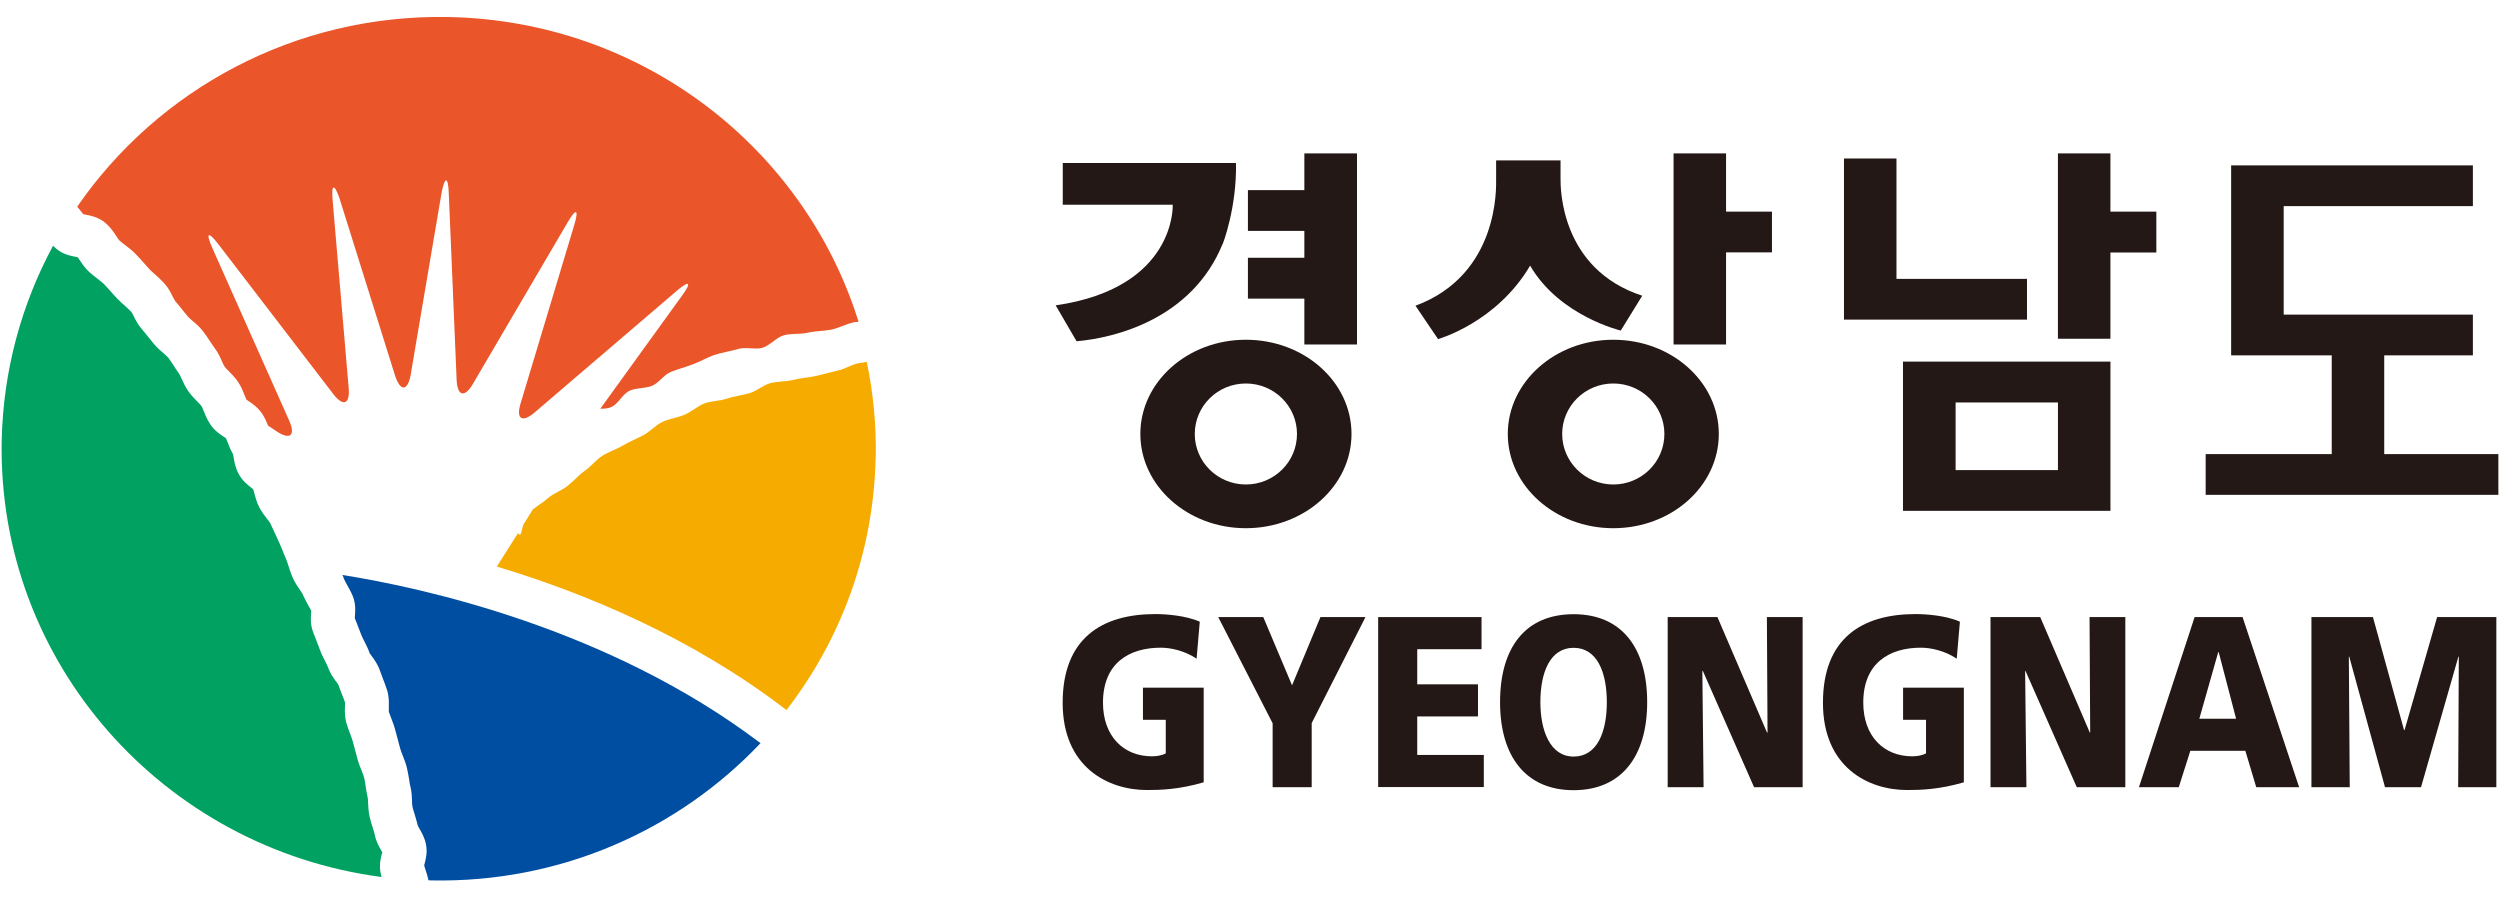 <svg width="78" height="28" viewBox="0 0 78 28" fill="none" xmlns="http://www.w3.org/2000/svg">
<path d="M37.555 24.408C36.78 24.634 36.206 24.649 35.786 24.649C34.568 24.649 33.155 23.936 33.155 21.928C33.155 19.919 34.37 19.159 36.048 19.159C36.348 19.159 36.985 19.198 37.433 19.397L37.334 20.551C36.954 20.294 36.507 20.208 36.218 20.208C35.229 20.208 34.413 20.688 34.413 21.924C34.413 22.965 35.051 23.597 35.941 23.597C36.103 23.597 36.261 23.565 36.372 23.507V22.458H35.66V21.456H37.555V24.404V24.408Z" fill="#231815"/>
<path d="M39.703 22.56L38.009 19.253H39.414L40.312 21.382L41.198 19.253H42.603L40.925 22.56V24.56H39.706V22.56H39.703Z" fill="#231815"/>
<path d="M42.999 19.253H46.224V20.255H44.218V21.351H46.113V22.353H44.218V23.554H46.295V24.556H42.999V19.249V19.253Z" fill="#231815"/>
<path d="M48.06 21.908C48.06 20.988 48.357 20.212 49.097 20.212C49.837 20.212 50.133 20.988 50.133 21.908C50.133 22.829 49.837 23.605 49.097 23.605C48.357 23.605 48.06 22.782 48.06 21.908ZM46.802 21.908C46.802 23.597 47.601 24.654 49.097 24.654C50.592 24.654 51.392 23.597 51.392 21.908C51.392 20.22 50.604 19.163 49.097 19.163C47.589 19.163 46.802 20.204 46.802 21.908Z" fill="#231815"/>
<path d="M52.029 19.253H53.584L55.131 22.856H55.147L55.127 19.253H56.242V24.56H54.727L53.129 20.934H53.113L53.152 24.56H52.032V19.253H52.029Z" fill="#231815"/>
<path d="M61.272 24.408C60.5 24.634 59.922 24.649 59.503 24.649C58.284 24.649 56.876 23.936 56.876 21.928C56.876 19.919 58.086 19.159 59.768 19.159C60.069 19.159 60.706 19.198 61.149 19.397L61.05 20.551C60.67 20.294 60.223 20.208 59.934 20.208C58.945 20.208 58.134 20.688 58.134 21.924C58.134 22.965 58.771 23.597 59.661 23.597C59.823 23.597 59.982 23.565 60.092 23.507V22.458H59.376V21.456H61.272V24.404V24.408Z" fill="#231815"/>
<path d="M62.1 19.253H63.655L65.202 22.856H65.214L65.194 19.253H66.31V24.56H64.795L63.196 20.934H63.184L63.224 24.56H62.104V19.253H62.1Z" fill="#231815"/>
<path d="M69.766 22.424H68.619L69.208 20.349H69.224L69.766 22.424ZM66.739 24.56H67.978L68.338 23.426H70.055L70.395 24.56H71.733L69.968 19.253H68.472L66.735 24.56H66.739Z" fill="#231815"/>
<path d="M72.113 19.253H74.036L75.006 22.778H75.022L76.038 19.253H77.886V24.56H76.695L76.715 20.485H76.703L75.536 24.56H74.412L73.296 20.485H73.284L73.312 24.56H72.117V19.253H72.113Z" fill="#231815"/>
<path d="M63.242 8.701H59.17V4.945H57.532V9.972H63.242V8.701Z" fill="#231815"/>
<path d="M40.696 10.748H42.338V4.786H40.696V5.932H38.935V7.204H40.696V8.042H38.935V9.317H40.696V10.748Z" fill="#231815"/>
<path d="M74.388 14.168V11.087H77.154V9.816H71.251V6.431H77.154V5.16H69.612V11.087H72.75V14.168H68.817V15.439H77.949V14.168H74.388Z" fill="#231815"/>
<path d="M65.845 4.786H64.207V10.569H65.845V7.878H67.278V6.603H65.845V4.786Z" fill="#231815"/>
<path d="M59.373 11.282V15.938H65.846V11.282H59.373ZM61.015 14.667V12.557H64.208V14.667H61.015Z" fill="#231815"/>
<path d="M38.871 10.6C37.051 10.6 35.579 11.918 35.579 13.54C35.579 15.162 37.055 16.48 38.871 16.48C40.687 16.48 42.167 15.166 42.167 13.54C42.167 11.914 40.691 10.6 38.871 10.6ZM38.871 15.116C37.989 15.116 37.277 14.41 37.277 13.54C37.277 12.671 37.989 11.965 38.871 11.965C39.754 11.965 40.466 12.671 40.466 13.54C40.466 14.41 39.754 15.116 38.871 15.116Z" fill="#231815"/>
<path d="M50.335 10.6C48.519 10.6 47.043 11.918 47.043 13.54C47.043 15.162 48.519 16.48 50.335 16.48C52.151 16.48 53.627 15.166 53.627 13.54C53.627 11.914 52.151 10.6 50.335 10.6ZM50.335 15.116C49.456 15.116 48.74 14.41 48.74 13.54C48.74 12.671 49.452 11.965 50.335 11.965C51.217 11.965 51.929 12.671 51.929 13.54C51.929 14.41 51.217 15.116 50.335 15.116Z" fill="#231815"/>
<path d="M38.152 7.605C38.152 7.605 38.591 6.478 38.563 5.086H33.158V6.388H36.589C36.589 6.388 36.711 8.982 32.937 9.527L33.589 10.647C34.784 10.545 37.194 9.953 38.148 7.605H38.152Z" fill="#231815"/>
<path d="M50.569 10.311L51.238 9.227C48.678 8.389 48.689 5.854 48.689 5.585V5.004H46.679V5.601C46.679 5.835 46.778 8.568 44.163 9.539L44.867 10.58C44.867 10.58 46.691 10.07 47.74 8.288C48.654 9.863 50.573 10.315 50.573 10.315L50.569 10.311Z" fill="#231815"/>
<path d="M53.853 4.786H52.215V10.748H53.853V7.874H55.285V6.603H53.853V4.786Z" fill="#231815"/>
<path d="M13.993 0.531C9.19 0.441 4.921 2.804 2.408 6.45C2.455 6.501 2.495 6.552 2.531 6.599C2.558 6.63 2.582 6.661 2.602 6.684C2.618 6.684 2.63 6.688 2.637 6.692C2.816 6.723 3.085 6.77 3.314 6.977C3.457 7.106 3.551 7.25 3.627 7.363C3.658 7.414 3.702 7.48 3.722 7.499C3.761 7.538 3.821 7.581 3.884 7.632C3.987 7.71 4.105 7.796 4.22 7.913C4.315 8.01 4.402 8.104 4.485 8.201C4.545 8.272 4.6 8.334 4.655 8.392C4.699 8.439 4.758 8.494 4.822 8.548C4.917 8.63 5.023 8.728 5.126 8.841C5.257 8.985 5.332 9.137 5.391 9.258C5.415 9.305 5.451 9.371 5.467 9.395C5.558 9.5 5.649 9.613 5.732 9.718L5.866 9.882C5.89 9.909 5.945 9.96 5.997 10.003C6.1 10.089 6.226 10.194 6.337 10.338C6.42 10.447 6.491 10.553 6.559 10.658C6.61 10.732 6.654 10.802 6.701 10.865C6.808 11.009 6.875 11.157 6.927 11.278C6.954 11.344 6.986 11.411 7.01 11.442C7.033 11.473 7.081 11.528 7.136 11.578C7.223 11.668 7.334 11.777 7.429 11.918C7.528 12.066 7.587 12.218 7.635 12.339C7.655 12.386 7.674 12.436 7.69 12.471C7.706 12.483 7.73 12.499 7.75 12.51C7.872 12.592 8.062 12.721 8.197 12.935C8.272 13.056 8.323 13.177 8.363 13.278L8.624 13.454C9.051 13.739 9.229 13.591 9.024 13.126L6.618 7.722C6.412 7.258 6.495 7.207 6.808 7.613L10.397 12.292C10.705 12.697 10.923 12.616 10.879 12.109L10.377 6.24C10.333 5.737 10.432 5.717 10.595 6.197L12.332 11.738C12.498 12.218 12.711 12.206 12.81 11.711L13.78 5.998C13.879 5.499 13.982 5.507 14.001 6.014L14.247 11.855C14.27 12.362 14.496 12.417 14.753 11.98L17.717 6.926C17.974 6.486 18.065 6.525 17.919 7.012L16.241 12.592C16.095 13.076 16.292 13.2 16.68 12.869L21.123 9.067C21.511 8.736 21.587 8.802 21.286 9.215L18.73 12.752C18.86 12.752 18.991 12.744 19.094 12.69C19.303 12.581 19.422 12.3 19.636 12.194C19.849 12.093 20.13 12.128 20.348 12.035C20.566 11.941 20.716 11.688 20.934 11.602C21.151 11.516 21.385 11.454 21.602 11.372C21.844 11.286 22.065 11.149 22.303 11.071C22.544 10.993 22.797 10.958 23.031 10.888C23.264 10.818 23.549 10.915 23.779 10.853C24.028 10.783 24.222 10.522 24.463 10.459C24.708 10.397 24.97 10.436 25.199 10.381C25.448 10.323 25.706 10.331 25.939 10.284C26.192 10.229 26.418 10.1 26.647 10.054C26.691 10.046 26.738 10.042 26.786 10.038C25.1 4.626 20.047 0.648 13.993 0.531Z" fill="#EA5529"/>
<path d="M11.919 26.63C11.919 26.63 11.923 26.603 11.927 26.591C11.919 26.572 11.907 26.552 11.896 26.537C11.832 26.424 11.741 26.268 11.698 26.069C11.682 25.991 11.658 25.905 11.626 25.815C11.595 25.714 11.559 25.601 11.531 25.476C11.496 25.32 11.492 25.168 11.484 25.051C11.484 24.977 11.48 24.903 11.468 24.864C11.437 24.735 11.421 24.618 11.405 24.509C11.393 24.419 11.381 24.334 11.361 24.263C11.345 24.205 11.318 24.131 11.286 24.053C11.243 23.947 11.195 23.83 11.159 23.698L11.124 23.569L11.005 23.125C10.985 23.054 10.954 22.973 10.922 22.887C10.886 22.789 10.843 22.684 10.811 22.567C10.752 22.36 10.756 22.169 10.764 22.033C10.764 21.99 10.764 21.943 10.764 21.916C10.74 21.834 10.704 21.752 10.669 21.662C10.633 21.569 10.594 21.471 10.558 21.366C10.55 21.346 10.515 21.3 10.487 21.265C10.408 21.159 10.301 21.011 10.234 20.82C10.214 20.765 10.178 20.691 10.139 20.617C10.087 20.516 10.028 20.403 9.98 20.27C9.945 20.169 9.905 20.064 9.862 19.958L9.767 19.716C9.68 19.486 9.696 19.264 9.707 19.12C9.707 19.1 9.707 19.077 9.711 19.057C9.688 19.007 9.656 18.952 9.62 18.89C9.565 18.788 9.502 18.675 9.446 18.547C9.434 18.512 9.387 18.449 9.347 18.391C9.28 18.293 9.197 18.168 9.13 18.016C9.074 17.892 9.039 17.771 9.003 17.665C8.975 17.583 8.952 17.502 8.928 17.447C8.884 17.349 8.845 17.252 8.809 17.158C8.77 17.065 8.734 16.975 8.698 16.897L8.584 16.651C8.532 16.538 8.485 16.433 8.437 16.336C8.421 16.297 8.37 16.238 8.326 16.18C8.251 16.086 8.164 15.969 8.089 15.825C8.006 15.669 7.97 15.513 7.935 15.392C7.923 15.353 7.911 15.302 7.903 15.271C7.883 15.255 7.86 15.236 7.84 15.216C7.725 15.127 7.567 15.002 7.456 14.803C7.345 14.612 7.314 14.417 7.29 14.277C7.282 14.238 7.274 14.191 7.27 14.168C7.199 14.043 7.147 13.918 7.108 13.816C7.088 13.762 7.068 13.711 7.048 13.672C7.029 13.661 7.005 13.641 6.985 13.629C6.859 13.547 6.684 13.431 6.554 13.228C6.459 13.083 6.403 12.939 6.356 12.826C6.332 12.768 6.305 12.694 6.285 12.67C6.257 12.631 6.206 12.576 6.15 12.522C6.063 12.436 5.972 12.339 5.881 12.214C5.782 12.073 5.719 11.933 5.668 11.82C5.64 11.761 5.608 11.687 5.592 11.664C5.521 11.566 5.458 11.473 5.406 11.387C5.351 11.305 5.3 11.223 5.252 11.161C5.228 11.13 5.165 11.079 5.11 11.028C5.019 10.95 4.904 10.853 4.801 10.728L4.659 10.553C4.575 10.451 4.5 10.354 4.421 10.264C4.298 10.12 4.223 9.972 4.168 9.855C4.144 9.812 4.116 9.753 4.101 9.734C4.045 9.675 3.978 9.617 3.907 9.55C3.828 9.48 3.741 9.402 3.654 9.313C3.578 9.235 3.515 9.161 3.448 9.086C3.377 9.005 3.305 8.927 3.242 8.86C3.195 8.813 3.123 8.763 3.052 8.704C2.965 8.638 2.87 8.564 2.771 8.474C2.633 8.342 2.546 8.205 2.47 8.092C2.455 8.069 2.439 8.045 2.427 8.026C2.411 8.026 2.399 8.022 2.387 8.018C2.225 7.987 1.976 7.944 1.766 7.768C1.727 7.733 1.691 7.702 1.655 7.667C0.678 9.48 0.1 11.547 0.053 13.746C-0.082 20.672 5.102 26.47 11.907 27.363C11.896 27.317 11.884 27.27 11.872 27.223C11.828 26.981 11.88 26.771 11.915 26.63H11.919Z" fill="#00A161"/>
<path d="M10.718 18.036C10.742 18.091 10.781 18.157 10.821 18.235C10.884 18.344 10.951 18.465 11.011 18.609C11.102 18.843 11.086 19.065 11.074 19.214C11.074 19.237 11.07 19.264 11.07 19.288L11.141 19.467C11.185 19.58 11.232 19.697 11.276 19.818C11.296 19.869 11.331 19.935 11.367 20.009C11.422 20.118 11.486 20.239 11.537 20.387C11.533 20.38 11.529 20.372 11.529 20.372C11.541 20.387 11.577 20.438 11.6 20.473C11.683 20.586 11.794 20.738 11.861 20.941C11.885 21.015 11.917 21.093 11.948 21.179C11.992 21.292 12.04 21.409 12.079 21.538C12.142 21.744 12.134 21.939 12.131 22.084C12.131 22.123 12.131 22.177 12.131 22.201C12.15 22.263 12.178 22.333 12.206 22.407C12.245 22.513 12.293 22.63 12.328 22.762L12.451 23.222L12.487 23.355C12.502 23.41 12.526 23.48 12.558 23.554C12.601 23.667 12.653 23.792 12.692 23.94C12.724 24.072 12.744 24.201 12.764 24.314C12.775 24.4 12.787 24.486 12.807 24.552C12.847 24.716 12.851 24.868 12.855 24.989C12.855 25.063 12.863 25.137 12.87 25.176C12.886 25.246 12.914 25.328 12.938 25.41C12.969 25.515 13.005 25.636 13.037 25.761C13.045 25.78 13.068 25.823 13.088 25.858C13.155 25.975 13.25 26.135 13.29 26.342C13.341 26.584 13.286 26.798 13.25 26.939C13.242 26.958 13.239 26.981 13.235 27.005C13.246 27.048 13.262 27.098 13.282 27.157C13.314 27.25 13.345 27.352 13.369 27.465C13.405 27.465 13.432 27.469 13.464 27.469C17.508 27.547 21.172 25.886 23.728 23.187C18.984 19.592 13.155 18.332 10.682 17.939C10.698 17.966 10.71 17.997 10.722 18.024L10.718 18.036Z" fill="#004EA2"/>
<path d="M27.324 14.273C27.343 13.251 27.244 12.253 27.043 11.29C26.96 11.305 26.872 11.317 26.789 11.332C26.556 11.375 26.346 11.524 26.125 11.566C25.895 11.613 25.678 11.683 25.456 11.73C25.215 11.785 24.969 11.793 24.74 11.855C24.506 11.914 24.253 11.894 24.028 11.956C23.798 12.023 23.608 12.198 23.395 12.264C23.157 12.338 22.904 12.358 22.682 12.436C22.453 12.514 22.192 12.506 21.974 12.588C21.756 12.674 21.574 12.849 21.369 12.935C21.143 13.033 20.89 13.06 20.68 13.157C20.447 13.267 20.277 13.473 20.067 13.582C19.849 13.695 19.632 13.785 19.438 13.898C19.224 14.023 18.991 14.097 18.797 14.218C18.587 14.351 18.441 14.557 18.255 14.682C18.045 14.83 17.887 15.021 17.709 15.158C17.503 15.322 17.258 15.396 17.099 15.54C16.937 15.684 16.763 15.782 16.628 15.891L16.324 16.375C16.26 16.601 16.26 16.772 16.162 16.632L15.501 17.677C18.27 18.511 21.59 19.888 24.538 22.154C26.232 19.958 27.26 17.236 27.32 14.269L27.324 14.273Z" fill="#F6AB00"/>
</svg>
